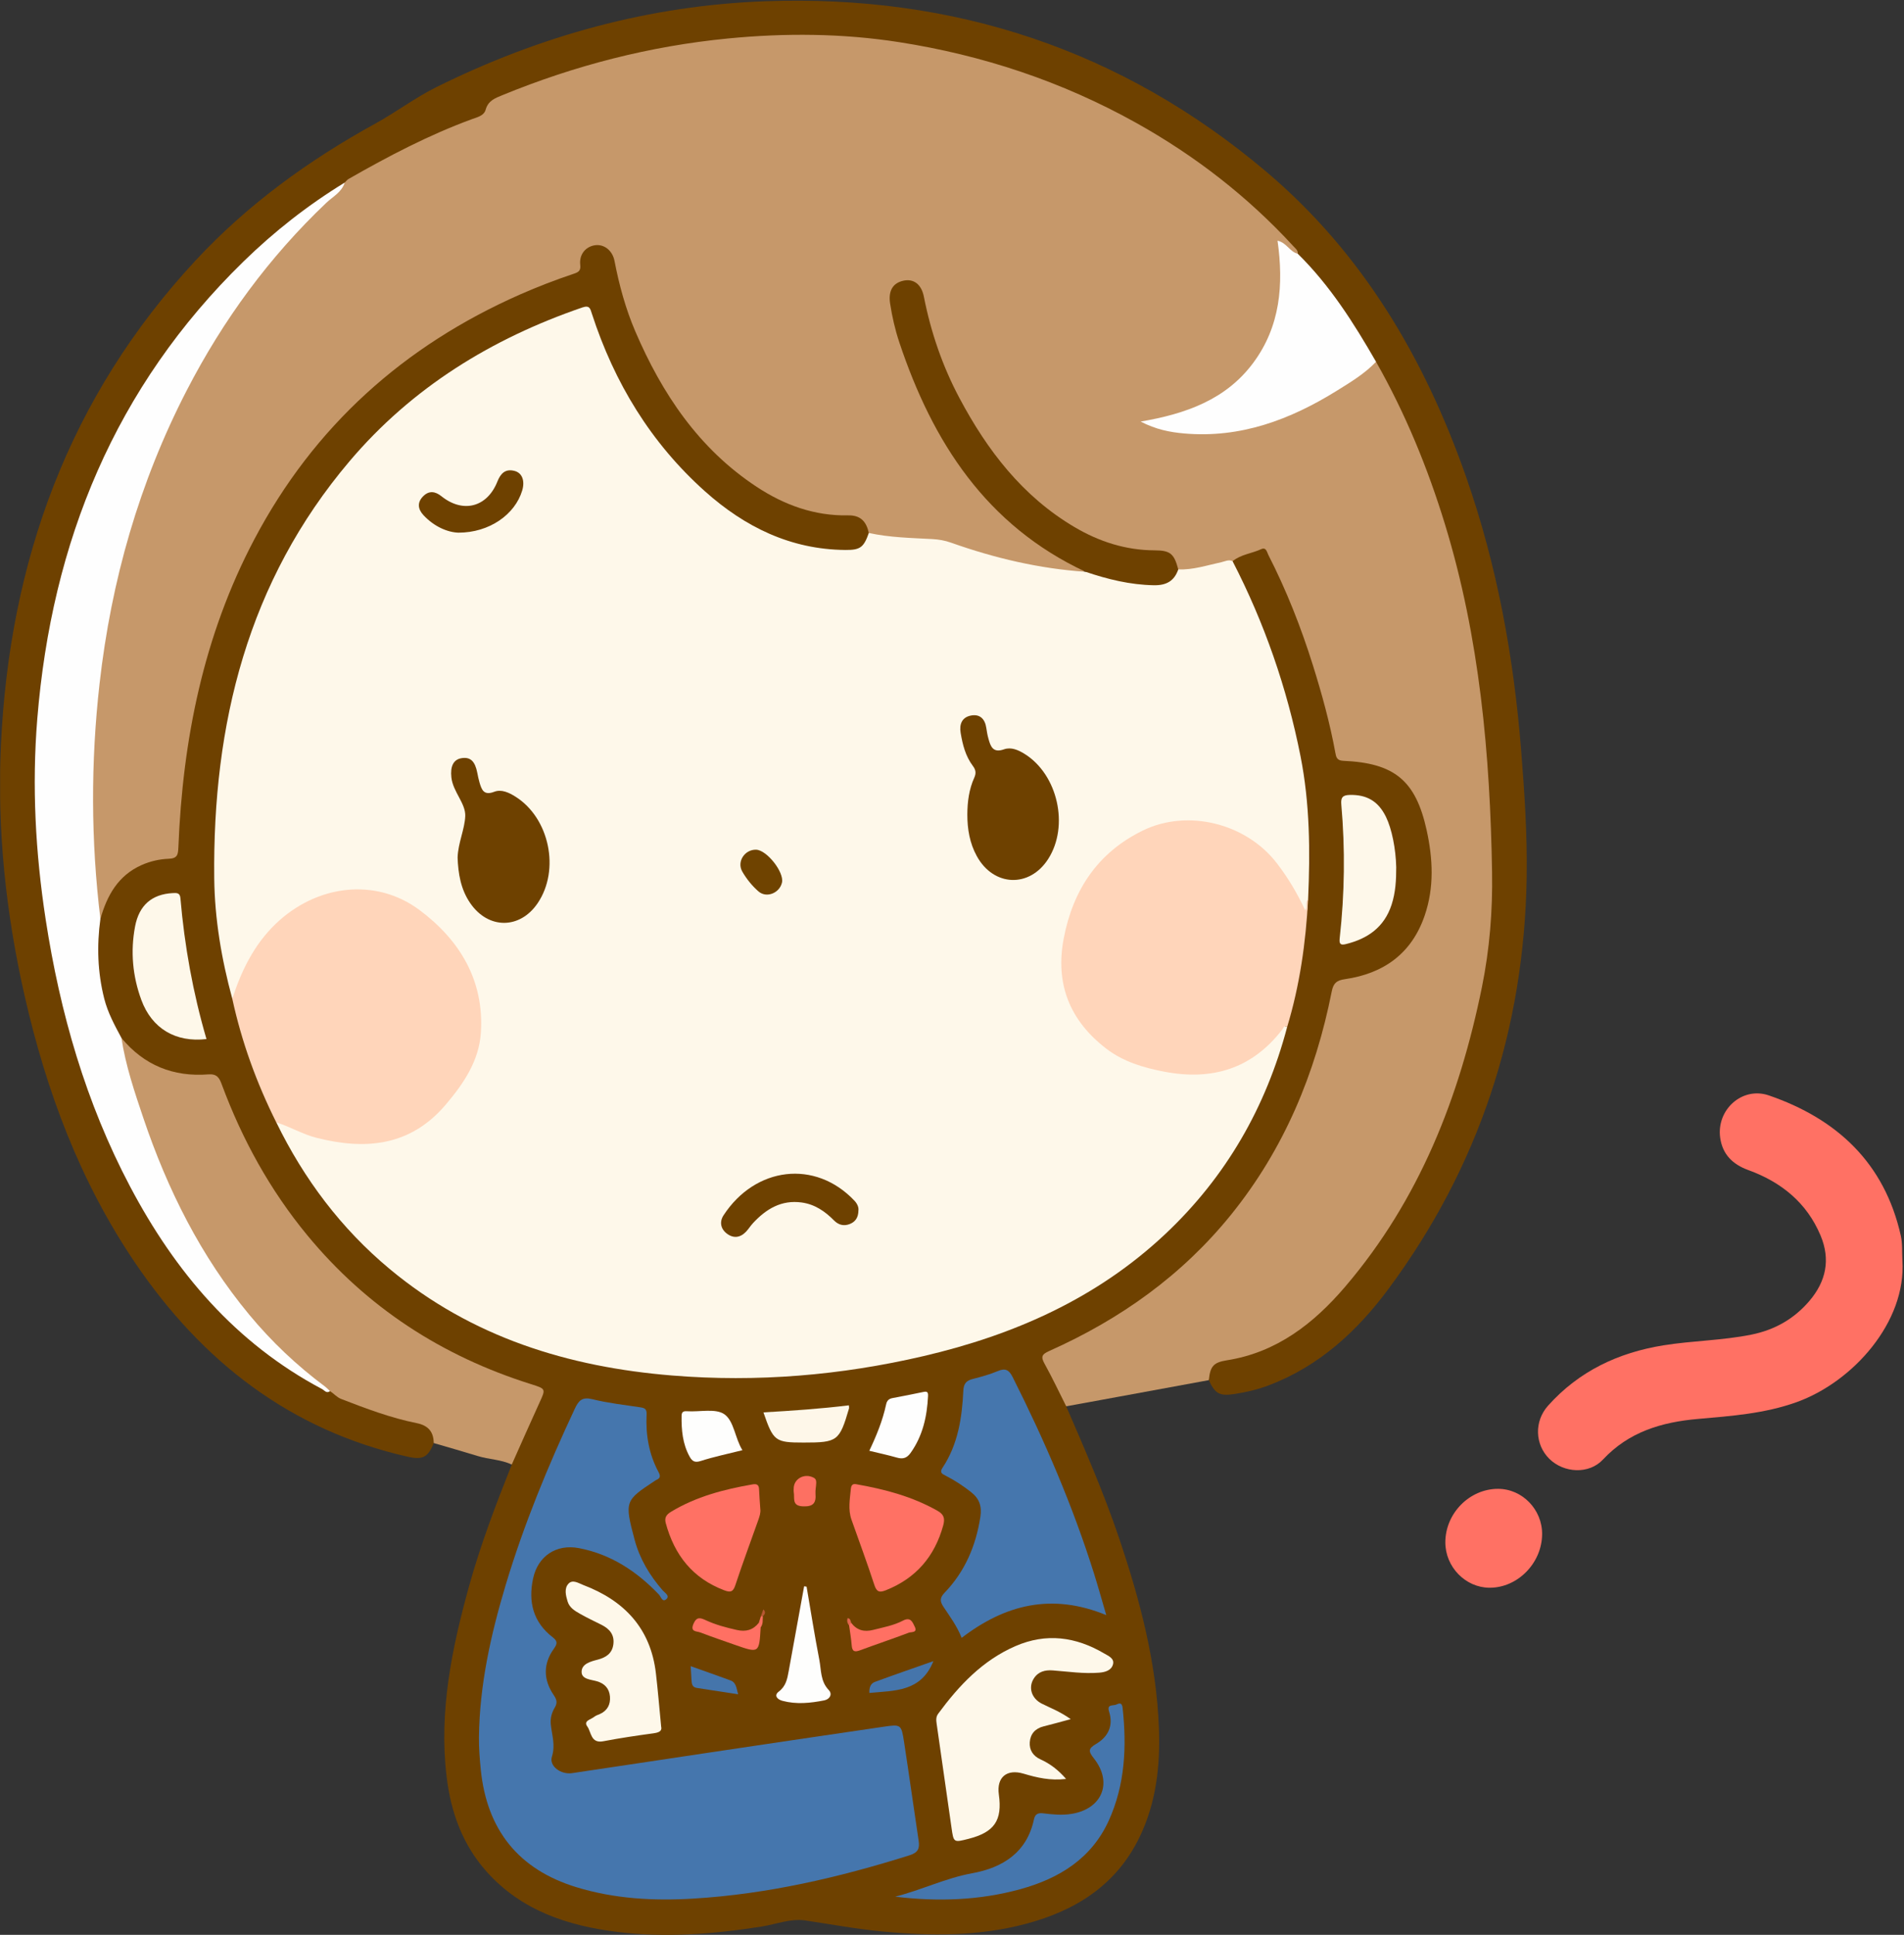 <?xml version="1.0" encoding="UTF-8"?>
<!DOCTYPE svg  PUBLIC '-//W3C//DTD SVG 1.1//EN'  'http://www.w3.org/Graphics/SVG/1.1/DTD/svg11.dtd'>
<svg version="1.1" viewBox="0 0 879 893" xmlns="http://www.w3.org/2000/svg">
<rect x="0" y="0" width="879" height="893" fill="#333333" stroke="none"/>
<defs>
<clipPath id="a">
<path d="m0.06 0.323h878.3v892.62h-878.3z"/>
</clipPath>
</defs>
<g clip-path="url(#a)">
<path d="m558.07 636.98c-18.857 3.464-37.714 6.929-56.571 10.391-3.089 0.567-6.18 1.122-9.27 1.682-2.22-0.657-2.805-2.716-3.704-4.446-2.378-4.581-4.671-9.208-6.929-13.85-2.737-5.627-2.548-6.052 2.987-8.588 18.699-8.566 36.305-18.93 52.306-31.916 30.785-24.983 52.269-56.512 65.767-93.63 4.616-12.695 8.369-25.651 10.845-38.939 0.787-4.22 2.988-6.411 7.199-6.983 22.385-3.039 36.936-19.441 38.367-41.325 1.043-15.96-0.697-31.265-9.811-44.909-5.504-8.239-13.63-11.888-23.387-12.173-1.331-0.039-2.671-0.093-3.995-7e-3 -4.056 0.265-6.141-1.695-6.875-5.592-2.499-13.274-6.107-26.267-10.109-39.156-5.094-16.408-11.395-32.341-18.891-47.795-2.51-5.175-2.909-5.213-8.487-3.106-2.803 1.059-5.624 2.072-8.459 3.052-6.102 1.449-12.179 3.004-18.364 4.077-2.124 0.369-4.233 0.808-6.318-0.146-1.375-0.835-1.851-2.304-2.517-3.633-1.581-3.153-4.177-4.623-7.649-4.682-28.696-0.485-50.213-15.098-68.269-35.629-20.519-23.332-34.125-50.334-40.274-80.932-0.098-0.49-0.219-0.975-0.361-1.455-1.457-4.925-4.308-7.135-8.088-6.272-3.797 0.866-5.71 4.209-5.006 8.992 0.462 3.13 1.074 6.243 1.854 9.309 8.435 33.188 24.603 62.112 48.432 86.647 10.046 10.343 21.713 18.637 34.859 24.74 3.227 1.498 3.193 1.57 3.113 4.002-1.585 0.73-3.247 0.689-4.908 0.469-16.032-2.124-32.051-4.62-47.245-10.254-10.692-3.964-21.649-4.825-32.766-5.507-4.794-0.295-9.651-0.374-14.128-2.506-1.115-0.806-1.792-1.972-2.353-3.175-1.538-3.296-4.191-4.376-7.684-4.451-21.132-0.456-39.166-8.804-54.746-22.523-28.224-24.852-45.326-56.264-53.53-92.741-0.401-1.787-0.604-3.637-1.495-5.27-1.462-2.682-3.575-4.563-6.811-4.018-3.092 0.521-5.463 2.608-5.437 5.69 0.043 5.139-2.979 6.743-7.1 8.147-33.372 11.374-63.487 28.564-89.908 51.88-19.883 17.546-36.294 38.093-49.466 61.14-20.494 35.855-31.536 74.714-36.504 115.5-1.409 11.566-2.564 23.149-2.907 34.795-0.101 3.443-1.502 5.091-4.958 5.576-3.445 0.484-6.944 0.845-10.261 2.098-9.715 3.669-15.923 10.57-19.22 20.333-0.531 1.57-0.136 4.292-3.214 3.956-3.008-5.685-2.258-12.027-2.884-18.065-1.72-16.573-1.391-33.242-1.08-49.868 1.034-55.229 12.094-108.28 34.703-158.85 13.765-30.789 31.593-58.948 53.773-84.29 6.988-7.984 13.928-16.117 22.344-22.763 2.21-1.745 4.219-3.784 5.518-6.377 5.28-5.011 11.993-7.754 18.247-11.135 13.047-7.053 26.442-13.434 40.378-18.589 3.252-1.203 5.913-2.897 7.397-6.227 1.092-2.451 3.481-3.488 5.81-4.453 33.773-13.993 68.729-23.31 105.2-26.646 11.434-1.046 22.875-2.065 34.365-1.878 31.462 0.512 62.253 4.914 92.46 14.219 34.926 10.759 67.102 26.643 96.57 48.158 14.182 10.355 26.845 22.396 38.935 35.07 1.243 1.303 2.647 2.665 1.832 4.805-3.322 1.936-4.491-1.917-7.443-2.712 3.996 44.912-16.15 71.907-60.829 80.978 5.362 2.055 10.43 3.028 15.634 3.451 23.864 1.941 45.37-5.129 65.641-17.058 6.47-3.807 12.675-7.986 18.685-12.473 1.32-0.985 2.537-2.194 4.287-2.455 2.24 0.615 2.838 2.666 3.766 4.385 25.032 46.35 39.001 96.091 45.463 148.15 2.994 24.126 4.17 48.339 5.112 72.631 1.154 29.735-1.85 58.814-9.568 87.422-11.543 42.78-29.39 82.537-58.702 116.3-14.562 16.772-31.77 30.023-54.633 33.464-5.05 0.76-6.512 4.56-8.738 7.948" fill="#C6986A"/>
<path d="m46.35 424.09c3.075-10.765 8.112-19.978 18.996-24.826 4.037-1.798 8.295-2.749 12.56-2.915 3.992-0.155 4.308-1.907 4.442-5.241 1.993-49.755 11.599-97.727 35.037-142.14 27.531-52.165 69.014-89.402 122.86-113.12 8.08-3.56 16.309-6.709 24.67-9.509 2.182-0.731 3.273-1.384 2.959-4.125-0.539-4.712 2.419-8.309 6.651-9.003 4.194-0.687 8.21 2.228 9.182 7.266 2.151 11.145 5.119 22.049 9.588 32.469 12.359 28.813 29.341 54.145 56.01 71.73 12.726 8.392 26.731 13.498 42.241 13.181 5.843-0.12 8.45 2.981 9.554 8.134 0.093 5.193-2.792 8.534-8.23 9.147-4.32 0.488-8.62 0.026-12.935-0.597-22.044-3.179-40.666-13.146-56.823-28.181-23.555-21.918-40.165-48.251-50.33-78.726-1.572-4.714-2.169-4.936-6.906-3.264-30.022 10.596-57.422 25.898-81.31 46.953-20.001 17.628-36.668 38.078-49.519 61.629-18.4 33.72-28.306 69.902-32.747 107.83-1.258 10.748-2.531 21.537-2.619 32.302-0.106 13.114 1.242 26.234 3.187 39.255 1.428 9.562 3.406 19.01 5.406 28.456 4.97 19.664 11.282 38.839 20.694 56.887 9.96 20.967 23.125 39.794 39.558 56.069 21.127 20.923 46.114 36.004 74.206 45.83 24.697 8.638 50.172 12.74 76.289 14.254 46.274 2.682 91.384-3.078 135.38-17.287 29.48-9.522 56.301-24.19 79.46-44.953 24.405-21.879 41.863-48.544 53.245-79.251 2.317-6.253 4.344-12.585 6.162-18.997 5.02-19.103 8.041-38.524 9.405-58.211 0.142-19.949 0.666-39.939-2.673-59.703-4.621-27.357-12.867-53.649-24.235-78.957-1.908-4.247-3.665-8.562-5.786-12.714-0.745-1.46-1.579-2.973-0.944-4.739 3.828-3.161 8.834-3.542 13.161-5.543 2.379-1.1 2.679 1.323 3.355 2.645 8.35 16.327 15.052 33.33 20.532 50.814 4.175 13.321 7.89 26.767 10.402 40.521 0.351 1.918 0.67 3.556 3.6 3.681 23.74 1.02 33.503 9.086 38.552 32.059 2.886 13.137 3.534 26.382-0.921 39.37-6.026 17.571-18.927 26.762-36.87 29.364-3.629 0.526-5.248 1.681-6.032 5.641-7.511 37.937-22.01 72.776-46.516 103.09-22.668 28.039-51.203 48.262-83.891 62.86-3.59 1.603-3.914 2.745-2.129 5.97 3.543 6.398 6.663 13.031 9.958 19.567 8.63 19.968 17.324 39.904 24.305 60.539 9.681 28.614 17.37 57.654 18.489 88.029 0.637 17.276-1.231 34.25-8.854 50.095-10.691 22.226-29.475 34.038-52.484 40.172-21.867 5.829-44.092 5.656-66.399 3.543-11.937-1.13-23.718-3.324-35.561-5.092-6.701-1-13.43 1.768-20.138 2.825-22.144 3.488-44.485 5.227-66.661 2.472-22.703-2.821-44.197-9.811-60.263-27.798-11.185-12.522-16.538-27.525-18.489-43.876-3.582-30.021 2.372-58.979 10.296-87.661 5.313-19.23 12.412-37.847 19.788-56.36-0.192-2.942 1.068-5.512 2.19-8.083 3.197-7.326 6.11-14.791 9.862-21.853 1.679-3.162 1.265-4.584-2.286-5.651-11.34-3.41-22.344-7.718-33.019-12.884-19.023-9.207-36.389-20.778-51.887-35.206-19.978-18.6-35.912-40.195-48.34-64.417-3.725-7.26-6.934-14.781-9.902-22.381-3.183-8.15-3.053-8.153-11.616-8.243-15.133-0.158-27.447-5.977-36.464-18.343-9.994-15.267-12.15-32.169-10.335-49.869 0.178-1.741 0.215-3.691 1.891-4.927" fill="#6E4100"/>
<path d="m599.12 117.1c0.174-1.569-1.026-2.387-1.898-3.337-21.126-23-45.475-41.87-72.737-57.08-34.214-19.087-70.871-31.227-109.41-37.231-26.162-4.076-52.597-4.27-79.064-1.686-36.027 3.517-70.604 12.428-104.03 26.137-3.428 1.406-6.621 2.548-7.783 6.747-0.778 2.813-3.861 3.441-6.347 4.353-19.901 7.303-38.585 17.112-56.939 27.599-0.682 0.389-1.182 1.097-1.767 1.657-2.394 2.832-5.419 4.902-8.435 6.984-40.98 28.282-72.753 64.604-95.686 108.81-19.516 37.621-30.714 77.641-35.36 119.6-2.035 18.379-3.01 36.873-2.069 55.339 1.921 37.711 7.644 74.816 18.765 111.02 9.851 32.073 23.392 62.353 42.469 90.035 18.753 27.211 42.281 49.154 71.704 64.527 0.741 0.387 1.54 0.631 2.34 0.873 11.733 6.348 24.318 10.328 37.225 13.413 2.252 0.538 4.556 0.921 6.594 2.101 3.643 2.108 4.727 4.919 3.539 9.047-2.557 6.532-5.083 7.875-11.874 6.346-54.382-12.248-95.022-43.973-125.84-89.311-25.58-37.633-41.178-79.52-51.194-123.62-8.631-38.009-12.718-76.543-10.902-115.5 3.961-84.967 31.328-160.72 89.919-223.76 24.016-25.84 52.19-46.225 83.084-63.211 9.508-5.228 18.285-11.906 28.099-16.769 47.869-23.716 98.342-37.666 151.83-39.605 86.927-3.151 164.47 22.302 231.07 78.527 44.635 37.685 73.312 86.414 92.437 141.06 14.261 40.745 21.927 82.855 25.367 125.82 1.569 19.589 2.881 39.212 2.574 58.831-1.096 70.095-22.029 133.76-63.863 190.15-14.454 19.485-32.037 35.644-55.297 44.448-5.152 1.95-10.481 3.178-15.925 3.998-6.613 0.995-8.793-0.155-11.653-6.433 0.632-6.422 2.188-8.189 8.321-9.155 23.049-3.63 40.183-17.031 54.709-34.063 34.134-40.021 52.696-87.264 63.062-138.21 3.563-17.517 4.972-35.284 4.674-53.027-0.911-54.302-5.715-108.15-21.716-160.45-8.001-26.157-18.338-51.295-31.853-75.099-2.323-0.502-2.837-2.679-3.807-4.319-7.882-13.341-16.725-25.989-26.543-37.987-1.995-2.438-5.901-3.513-5.795-7.563" fill="#6E4100"/>
<path d="m200.23 666.02c-0.042-5.239-2.587-8.134-7.808-9.183-12.014-2.414-23.442-6.731-34.838-11.139-2.117-0.819-3.436-2.502-5.217-3.649-10.829-5.825-19.757-14.118-28.07-22.903-13.402-14.163-25.016-29.747-34.554-46.845-13.438-24.09-23.729-49.441-31.037-76.016-1.014-3.688-2.179-7.336-3.028-11.067-0.472-2.075-1.283-4.215 0.381-6.177 10.432 12.638 23.98 18.07 40.137 16.821 4.02-0.311 5.074 1.646 6.198 4.676 9.39 25.326 22.264 48.711 39.482 69.584 27.477 33.309 62.199 55.79 103.27 68.705 6.94 2.182 6.836 2.164 3.93 8.508-4.352 9.503-8.554 19.074-12.82 28.616-4.957-2.367-10.513-2.349-15.673-3.94-6.757-2.084-13.565-4.002-20.351-5.991" fill="#C6986A"/>
<path d="m878.26 581.75c1.854 28.428-22.855 56.059-48.815 65.382-14.793 5.312-30.211 6.4-45.598 7.754-16.726 1.471-31.873 5.932-43.836 18.756-6.437 6.899-18.104 6.267-24.801-0.401-6.609-6.581-7.004-17.25-0.538-24.474 14.258-15.928 32.41-24.5 53.311-27.858 13.48-2.165 27.207-2.223 40.615-4.947 10.642-2.162 19.583-7.181 26.681-15.487 7.738-9.056 9.856-19.118 5.23-30.178-6.373-15.238-18.191-24.748-33.377-30.266-7.256-2.637-11.927-7.273-12.993-14.922-1.798-12.896 10.15-23.773 22.464-19.542 31.498 10.821 53.409 31.199 60.928 64.755 0.824 3.679 0.513 7.612 0.729 11.428" fill="#FF7164"/>
</g>
<path d="m687.63 732.79c-11.102-0.065-20.384-9.606-20.378-20.948 6e-3 -13.37 11.139-24.681 24.306-24.696 11.174-0.013 20.456 9.517 20.377 20.922-0.092 13.372-11.326 24.798-24.305 24.722" fill="#FF7164"/>
<path d="m107.24 460.96c-4.966-18.217-8.133-36.831-8.336-55.631-0.766-71.084 15.436-136.99 62.494-192.49 28.793-33.958 65.465-56.517 107.39-70.916 3.463-1.19 3.7 0.516 4.477 2.909 10.334 31.798 27.176 59.564 52.189 81.927 18.375 16.428 39.534 26.865 64.811 27.065 6.875 0.055 8.471-1.165 10.838-7.841 9.63 2.112 19.456 2.283 29.233 2.813 3.037 0.164 5.868 0.655 8.723 1.668 20.119 7.134 40.74 12.003 62.098 13.438 2.187-1.337 4.167-0.021 6.159 0.558 6.839 1.987 13.748 3.46 20.858 4.236 6.421 0.7 11.53-1.239 15.789-5.895 6.84 0.281 13.268-1.916 19.828-3.312 1.729-0.367 3.397-1.408 5.243-0.474 14.711 28.5 25.117 58.537 31.351 89.956 4.327 21.809 4.504 43.935 3.515 66.077-0.824 1.856 0.294 3.982-0.87 6.017-2.546-0.615-2.814-3.029-3.702-4.791-6.091-12.085-13.745-22.773-25.726-29.775-16.532-9.662-39.513-8.357-54.664 3.324-19.34 14.91-28.731 34.757-27.314 59.03 0.914 15.654 9.413 27.688 22.601 35.756 14.216 8.697 29.866 11.674 46.5 9.017 12.229-1.954 21.305-8.827 29.129-17.879 2.312-2.675 2.392-2.605 4.359-1.715-9.798 37.048-28.203 69.084-56.137 95.409-31.636 29.815-69.934 46.695-111.72 56.445-38.179 8.907-76.87 12.137-115.97 8.962-48.1-3.906-92.607-17.67-130.38-49.071-22.477-18.688-39.652-41.544-52.45-67.755 2.048-1.684 3.716-0.167 5.467 0.649 13.703 6.39 27.897 9.564 43.104 7.135 11.61-1.855 20.746-7.761 28.257-16.476 10.022-11.628 17.537-24.309 16.461-40.477-0.936-14.044-7.218-25.841-15.819-36.476-6.567-8.12-14.514-14.532-24.749-17.838-20.283-6.552-43.064 0.57-56.829 17.93-5.853 7.381-10.35 15.456-13.381 24.379-0.528 1.556-0.287 3.851-2.823 4.11" fill="#FEF8EA"/>
<path d="m56.061 479.04c1.923 12.71 6.022 24.842 10.109 36.946 11.159 33.045 26.544 63.848 48.951 90.853 10.254 12.358 21.822 23.318 34.692 32.916 0.914 0.681 1.707 1.525 2.556 2.293-1.636 1.222-2.554-0.356-3.706-0.966-39.987-21.202-67.767-54.021-88.568-93.385-20.477-38.752-32.394-80.243-39.021-123.4-4.716-30.711-6.381-61.563-3.862-92.546 6.639-81.637 35.868-153.18 95.193-211.05 14.203-13.854 29.774-26.071 46.741-36.438-1.359 4.438-5.475 6.47-8.499 9.341-26.459 25.13-47.682 54.137-64.388 86.484-21.996 42.592-34.919 87.9-40.296 135.47-4.092 36.206-4.022 72.37 0.387 108.53-1.699 12.405-1.308 24.694 1.789 36.883 1.647 6.483 4.805 12.253 7.922 18.065" fill="#FEFEFE"/>
<path d="m599.12 117.1c14.846 14.594 25.854 31.971 36.145 49.868-5.204 5.474-11.627 9.336-17.948 13.269-21.619 13.452-44.637 22.121-70.683 19.815-6.572-0.582-13.003-1.826-20.045-5.484 21.03-3.589 39.407-10.183 51.971-27.087 12.479-16.787 14.117-36.068 11.226-56.393 4.22 0.926 5.677 5.186 9.334 6.012" fill="#FEFEFE"/>
<path d="m543.96 262.8c-1.856 5.396-5.536 7.41-11.298 7.305-10.923-0.2-21.282-2.738-31.508-6.204-45.803-21.385-70.611-59.835-85.981-105.91-1.943-5.824-3.312-11.823-4.247-17.911-0.897-5.84 1.246-9.527 6.277-10.556 4.573-0.936 8.176 1.626 9.312 7.399 3.234 16.425 8.588 32.079 16.453 46.851 12.858 24.147 29.097 45.339 53.105 59.505 11.342 6.693 23.582 10.657 36.902 10.72 7.271 0.035 9.054 1.464 10.985 8.801" fill="#6E4100"/>
<path d="m221.11 801.8c0.278-24.159 5.489-47.472 12.398-70.454 8.397-27.929 19.504-54.804 31.863-81.194 1.817-3.878 3.465-5.521 8.141-4.363 7.23 1.791 14.705 2.615 22.093 3.735 2.09 0.317 3.03 0.788 2.904 3.358-0.454 9.27 1.061 18.236 5.508 26.52 0.857 1.595 0.999 2.763-0.882 3.57-0.303 0.13-0.581 0.324-0.858 0.507-13.683 9.04-14.064 9.328-9.298 27.17 2.36 8.831 6.965 16.509 12.972 23.374 1.01 1.154 3.369 2.482 1.721 4-1.891 1.742-2.531-1.111-3.497-2.118-10.257-10.699-22.14-18.574-36.935-21.394-10.394-1.981-18.913 3.639-21.134 14.027-2.309 10.794 0.02 20.183 9.099 27.152 2.332 1.789 2.075 3.063 0.494 5.266-5.04 7.019-4.852 14.343-0.071 21.378 1.421 2.09 1.808 3.582 0.484 5.776-1.385 2.295-2.1 4.922-1.838 7.653 0.476 4.96 2.244 9.564 0.527 14.985-1.389 4.389 4.159 8.376 9.298 7.617 20.211-2.984 40.406-6.077 60.613-9.09 27.766-4.141 55.531-8.284 83.308-12.342 7.951-1.162 8.107-1.05 9.37 7.172 2.318 15.103 4.422 30.239 6.699 45.349 0.542 3.596-0.158 5.56-4.203 6.83-32.611 10.246-65.666 17.943-99.941 19.989-18.272 1.09-36.241 0.1-53.771-5.248-26.771-8.167-41.411-26.466-44.216-54.286-0.502-4.982-0.889-9.934-0.848-14.939" fill="#4576AD"/>
<path d="m594.21 474.04c-1.369-1.082-1.613 0.303-2.144 0.996-14.042 18.323-32.611 23.832-54.762 19.545-9.562-1.851-18.751-4.587-26.576-10.588-16.833-12.909-23.64-29.82-19.663-50.801 4.241-22.376 15.668-39.667 36.46-49.838 20.848-10.199 47.777-3.312 61.898 14.99 5.215 6.759 9.476 13.954 13.099 21.714 1.246-1.532-0.208-3.689 1.375-5.003-1.056 20.019-3.856 39.751-9.687 58.985" fill="#FFD5BA"/>
<path d="m107.24 460.96c4.183-12.916 10.003-24.885 19.939-34.475 18.885-18.226 46.266-21.578 66.503-6.469 18.568 13.863 29.935 32.537 28.309 56.732-0.867 12.908-7.984 23.367-16.152 33.01-16.31 19.259-37.04 21.152-59.828 15.345-6.461-1.647-12.147-5.142-18.459-7.079-9.089-18.196-15.999-37.168-20.312-57.064" fill="#FFD5BA"/>
<path d="m510.71 745.42c-25.169-10.35-46.731-4.85-66.75 10.503-2.165-5.47-5.435-9.85-8.436-14.378-1.61-2.43-1.724-4.079 0.531-6.424 9.413-9.79 14.485-21.669 16.548-35.064 0.758-4.923-0.529-8.426-4.269-11.374-3.674-2.896-7.558-5.46-11.727-7.578-1.602-0.813-2.979-1.432-1.506-3.647 7.179-10.796 9.033-23.115 9.635-35.664 0.163-3.388 1.505-4.634 4.459-5.388 3.86-0.985 7.749-2.043 11.403-3.594 3.554-1.509 5.224-0.568 6.916 2.789 14.777 29.325 27.722 59.398 37.582 90.751 1.838 5.845 3.468 11.756 5.614 19.068" fill="#4576AD"/>
<path d="m494.31 793.44c-4.866 1.304-8.657 2.394-12.486 3.325-3.902 0.948-6.14 3.501-6.415 7.309-0.258 3.576 1.471 6.355 4.916 7.916 4.405 1.995 8.176 4.833 11.85 9.045-7.267 0.878-13.474-0.593-19.61-2.424-7.775-2.318-12.555 1.648-11.436 9.608 1.68 11.951-2.054 17.414-13.982 20.456-6.916 1.764-6.893 1.761-7.874-5.144-2.269-15.97-4.557-31.937-6.852-47.904-0.239-1.661-0.408-3.192 0.723-4.725 9.592-13.006 20.445-24.559 35.622-31.162 14.263-6.206 27.91-4.321 41.005 3.384 1.881 1.107 4.776 2.257 4.066 4.991-0.738 2.843-3.599 3.656-6.397 3.881-7.183 0.579-14.284-0.513-21.412-1.049-3.535-0.266-6.661 0.506-8.714 3.665-2.707 4.166-1.136 9.28 3.67 11.688 4.12 2.064 8.478 3.671 13.326 7.14" fill="#FEF8EA"/>
<path d="m413.26 875.37c12.072-3.03 23.237-8.56 35.579-10.808 14.009-2.552 25.244-9.521 28.507-24.921 0.55-2.595 2.119-3 4.384-2.719 4.279 0.529 8.498 0.947 12.886 0.254 14.092-2.223 19.276-14.322 10.424-25.569-2.589-3.291-2.774-4.514 1.032-6.761 5.498-3.247 8.023-8.356 5.947-14.896-1.152-3.627 1.948-2.531 3.417-3.272 1.833-0.925 2.605-0.462 2.838 1.68 1.932 17.788 1.117 35.308-6.367 51.836-7.959 17.576-22.887 26.755-40.755 31.693-18.983 5.247-38.35 5.855-57.892 3.483" fill="#4576AD"/>
<path d="m305.22 796.82c0.547 2.145-1.009 2.815-3.619 3.17-7.726 1.052-15.451 2.194-23.108 3.662-5.813 1.114-5.49-4.264-7.39-6.879-1.873-2.58 1.747-3.18 3.216-4.398 0.744-0.617 1.765-0.904 2.67-1.318 3.468-1.585 4.902-4.424 4.604-8.06-0.304-3.707-2.466-6.012-6.053-7.046-2.788-0.803-7.015-0.894-7.037-4.298-0.024-3.721 4.131-4.816 7.319-5.639 3.891-1.005 6.763-2.83 7.337-7.058 0.602-4.443-1.746-7.199-5.504-9.069-3.265-1.626-6.569-3.187-9.739-4.984-2.435-1.382-4.99-2.814-5.883-5.787-0.828-2.756-1.63-5.914 0.353-8.136 1.966-2.203 4.755-0.258 6.909 0.561 18.863 7.167 31.065 19.96 33.499 40.666 0.93 7.915 1.573 15.863 2.426 24.613" fill="#FEF8EA"/>
<path d="m95.322 479.56c-14.18 1.672-25.203-4.832-30.068-18.044-4.038-10.964-5.078-22.354-2.905-33.887 1.856-9.85 7.773-14.944 17.423-15.439 1.746-0.089 3.299-0.193 3.513 2.29 1.901 22.063 5.799 43.773 12.037 65.08" fill="#FEF8EA"/>
<path d="m395.08 684.98c13.733 2.404 26.194 5.783 37.663 12.261 2.946 1.664 3.637 3.427 2.689 6.846-3.97 14.326-12.561 24.304-26.401 29.836-2.926 1.169-4.29 0.931-5.383-2.431-3.29-10.119-7.023-20.094-10.556-30.135-1.665-4.73-0.716-9.517-0.278-14.305 0.207-2.27 1.592-2.151 2.266-2.072" fill="#FF7164"/>
<path d="m351.01 696.5c0.215 1.595-0.337 3.344-0.951 5.076-3.557 10.029-7.261 20.009-10.605 30.109-1.017 3.074-2.29 3.339-5.022 2.311-14.633-5.499-23.084-16.287-27.081-31.041-0.701-2.588 0.373-3.969 2.481-5.242 11.607-7.011 24.43-10.336 37.61-12.623 1.726-0.3 2.911 0.042 2.983 2.175 0.101 2.986 0.369 5.966 0.585 9.235" fill="#FF7164"/>
<path d="m644.58 400.29c9e-3 5.821-0.294 11.571-2.121 17.203-3.382 10.422-10.996 15.755-21.157 18.246-2.529 0.62-3.105-0.137-2.815-2.745 2.282-20.527 2.552-41.099 0.739-61.674-0.287-3.261 0.609-4.355 3.904-4.432 7.861-0.183 13.184 2.885 16.722 10.143 2.679 5.499 4.531 14.621 4.728 23.259" fill="#FEF8EA"/>
<path d="m372.37 732.31c1.933 11.245 3.707 22.522 5.875 33.723 0.921 4.755 0.462 9.919 4.36 13.982 1.806 1.882 0.496 4.249-2.103 4.763-6.38 1.26-12.81 1.927-19.253 0.215-2.58-0.686-3.991-2.554-1.752-4.246 3.374-2.549 3.964-5.926 4.617-9.509 2.378-13.039 4.746-26.081 7.118-39.122 0.379 0.065 0.758 0.129 1.138 0.194" fill="#FEFEFD"/>
<path d="m401.32 669.58c3.292-6.915 6.172-13.958 7.774-21.43 0.378-1.762 1.291-2.571 2.91-2.886 4.72-0.918 9.453-1.777 14.151-2.8 1.746-0.381 2.376-0.128 2.282 1.828-0.453 9.438-2.422 18.35-8.024 26.238-1.721 2.424-3.561 3.004-6.337 2.205-4.134-1.19-8.353-2.082-12.756-3.155" fill="#FEFEFE"/>
<path d="m352.45 651.86c13.478-0.774 26.474-1.674 39.436-3.253 0.045 0.795 0.156 1.147 0.069 1.441-4.434 15.102-5.29 15.742-20.977 15.742-13.087 0-13.948-0.631-18.528-13.93" fill="#FEF7E9"/>
<path d="m342.75 669.31c-6.832 1.721-13.146 3.022-19.248 4.98-2.761 0.886-3.96 0.117-5.137-2.018-3.239-5.874-3.806-12.26-3.702-18.786 0.026-1.604 0.556-2.289 2.399-2.16 5.935 0.419 13.384-1.462 17.427 1.455 4.426 3.193 4.849 11.102 8.261 16.529" fill="#FEFEFD"/>
<path d="m351.17 751.03c-0.695 12.024-0.698 12.032-11.973 8.085-5.329-1.866-10.674-3.693-15.948-5.704-1.638-0.624-4.734-0.164-3.102-3.951 1.446-3.356 3.084-2.883 5.74-1.654 4.521 2.093 9.335 3.361 14.221 4.466 4.246 0.96 7.506 0.059 10.192-3.26 1.817 0.014 1.338 1.018 0.87 2.018" fill="#FF7063"/>
<path d="m392.99 749.03c2.638 3.415 5.945 4.282 10.14 3.217 4.665-1.185 9.462-2.041 13.726-4.275 3.58-1.876 4.433 0.735 5.452 2.81 1.415 2.88-1.664 2.349-2.747 2.76-7.434 2.822-14.987 5.327-22.44 8.102-2.446 0.91-3.687 0.726-3.918-2.194-0.248-3.131-0.795-6.237-1.212-9.354-0.435-1.075 0.099-1.241 0.999-1.066" fill="#FF7063"/>
<path d="m401.36 781.35c-0.135-2.36 0.49-4.342 2.546-5.098 8.819-3.246 17.706-6.305 27.004-9.585-5.719 14.326-18 13.544-29.55 14.683" fill="#4575AB"/>
<path d="m318.86 769c6.381 2.269 12.416 4.36 18.407 6.573 2.583 0.954 2.702 3.494 3.5 6.4-6.589-1.018-12.828-2.001-19.074-2.939-2.225-0.334-2.342-1.995-2.457-3.679-0.133-1.944-0.232-3.892-0.376-6.355" fill="#4575AB"/>
<path d="m366.42 687.13c-0.081-4.628 4.981-7.394 9.257-5.108 1.098 0.588 1.167 1.533 1.135 2.501-0.054 1.645-0.459 3.303-0.327 4.925 0.352 4.342-1.153 5.976-5.814 5.783-5.301-0.219-3.697-3.893-4.236-6.614-0.094-0.478-0.013-0.991-0.015-1.487" fill="#FD7062"/>
<path d="m351.17 751.03c-0.29-0.673-0.581-1.346-0.871-2.019 0.315-0.988 0.629-1.977 0.944-2.965 0.261-0.473 0.575-0.511 0.941-0.114-0.149 1.737 0.226 3.578-1.014 5.098" fill="#F96E5E"/>
<path d="m352.18 745.93c-0.316 0.02-0.63 0.057-0.942 0.114 0.379-1.065 0.758-2.13 1.167-3.279 1.249 1.261 0.775 2.239-0.225 3.165" fill="#B75833"/>
<path d="m392.99 749.03c-0.333 0.355-0.665 0.71-0.998 1.065-0.872-0.932-1.021-2.026-0.727-3.244 1.423 0.068 1.345 1.306 1.725 2.179" fill="#E1664E"/>
<path d="m211.26 395.75c0.224-6.74 3.281-13.002 3.53-19.106 0.237-5.833-5.664-11.196-6.401-17.808-0.57-5.115 0.914-8.329 4.75-8.923 4.042-0.627 6.179 1.409 7.224 6.829 0.283 1.469 0.581 2.944 1.004 4.378 0.992 3.363 1.968 6.172 6.79 4.315 3.357-1.293 6.84 0.362 9.888 2.293 15.626 9.898 20.579 33.724 10.195 49.086-8.185 12.108-22.757 12.159-31.105 0.082-4.437-6.419-5.619-13.752-5.875-21.146" fill="#6E4100"/>
<path d="m446.58 375.92c0.032-5.865 0.773-11.618 3.206-17.001 0.941-2.082 0.693-3.631-0.654-5.417-3.389-4.495-4.726-9.803-5.64-15.252-0.677-4.035 0.624-7.191 4.728-7.995 4.158-0.815 6.522 1.569 7.119 5.73 0.236 1.641 0.526 3.288 0.967 4.884 0.998 3.612 2.067 6.791 7.209 4.969 3.25-1.152 6.526 0.269 9.44 2.073 15.365 9.509 20.732 33.265 10.96 48.527-8.622 13.466-25.223 12.791-32.964-1.314-3.292-5.998-4.372-12.47-4.371-19.204" fill="#6E4100"/>
<path d="m396.3 558.65c-0.031 3.321-1.443 5.263-3.976 6.268-2.737 1.087-5.213 0.461-7.298-1.651-4.174-4.229-8.902-7.467-14.965-8.288-9.357-1.267-16.376 3.006-22.421 9.518-1.128 1.216-2.01 2.66-3.139 3.875-2.654 2.857-5.805 3.333-8.907 0.998-2.925-2.202-3.511-5.481-1.569-8.458 14.67-22.487 42.342-25.873 60.431-6.759 1.3 1.374 2.035 3.037 1.844 4.497" fill="#6E4100"/>
<path d="m211.57 245.84c-5.014-0.19-11.108-2.783-16.012-8.007-2.665-2.838-3.061-5.925-0.196-8.796 2.68-2.685 5.544-2.317 8.435-2e-3 9.971 7.988 21.126 5.085 25.84-6.81 1.493-3.768 3.704-5.966 7.878-4.889 3.572 0.922 4.897 4.584 3.563 9.049-3.309 11.065-15.173 19.498-29.508 19.455" fill="#6E4100"/>
<path d="m349.04 392.16c4.93 0.119 13.012 10.326 11.976 15.125-1.046 4.846-7.136 7.397-10.875 4.12-2.932-2.569-5.525-5.778-7.464-9.164-2.627-4.587 1.168-10.206 6.363-10.081" fill="#6F4300"/>
</svg>
